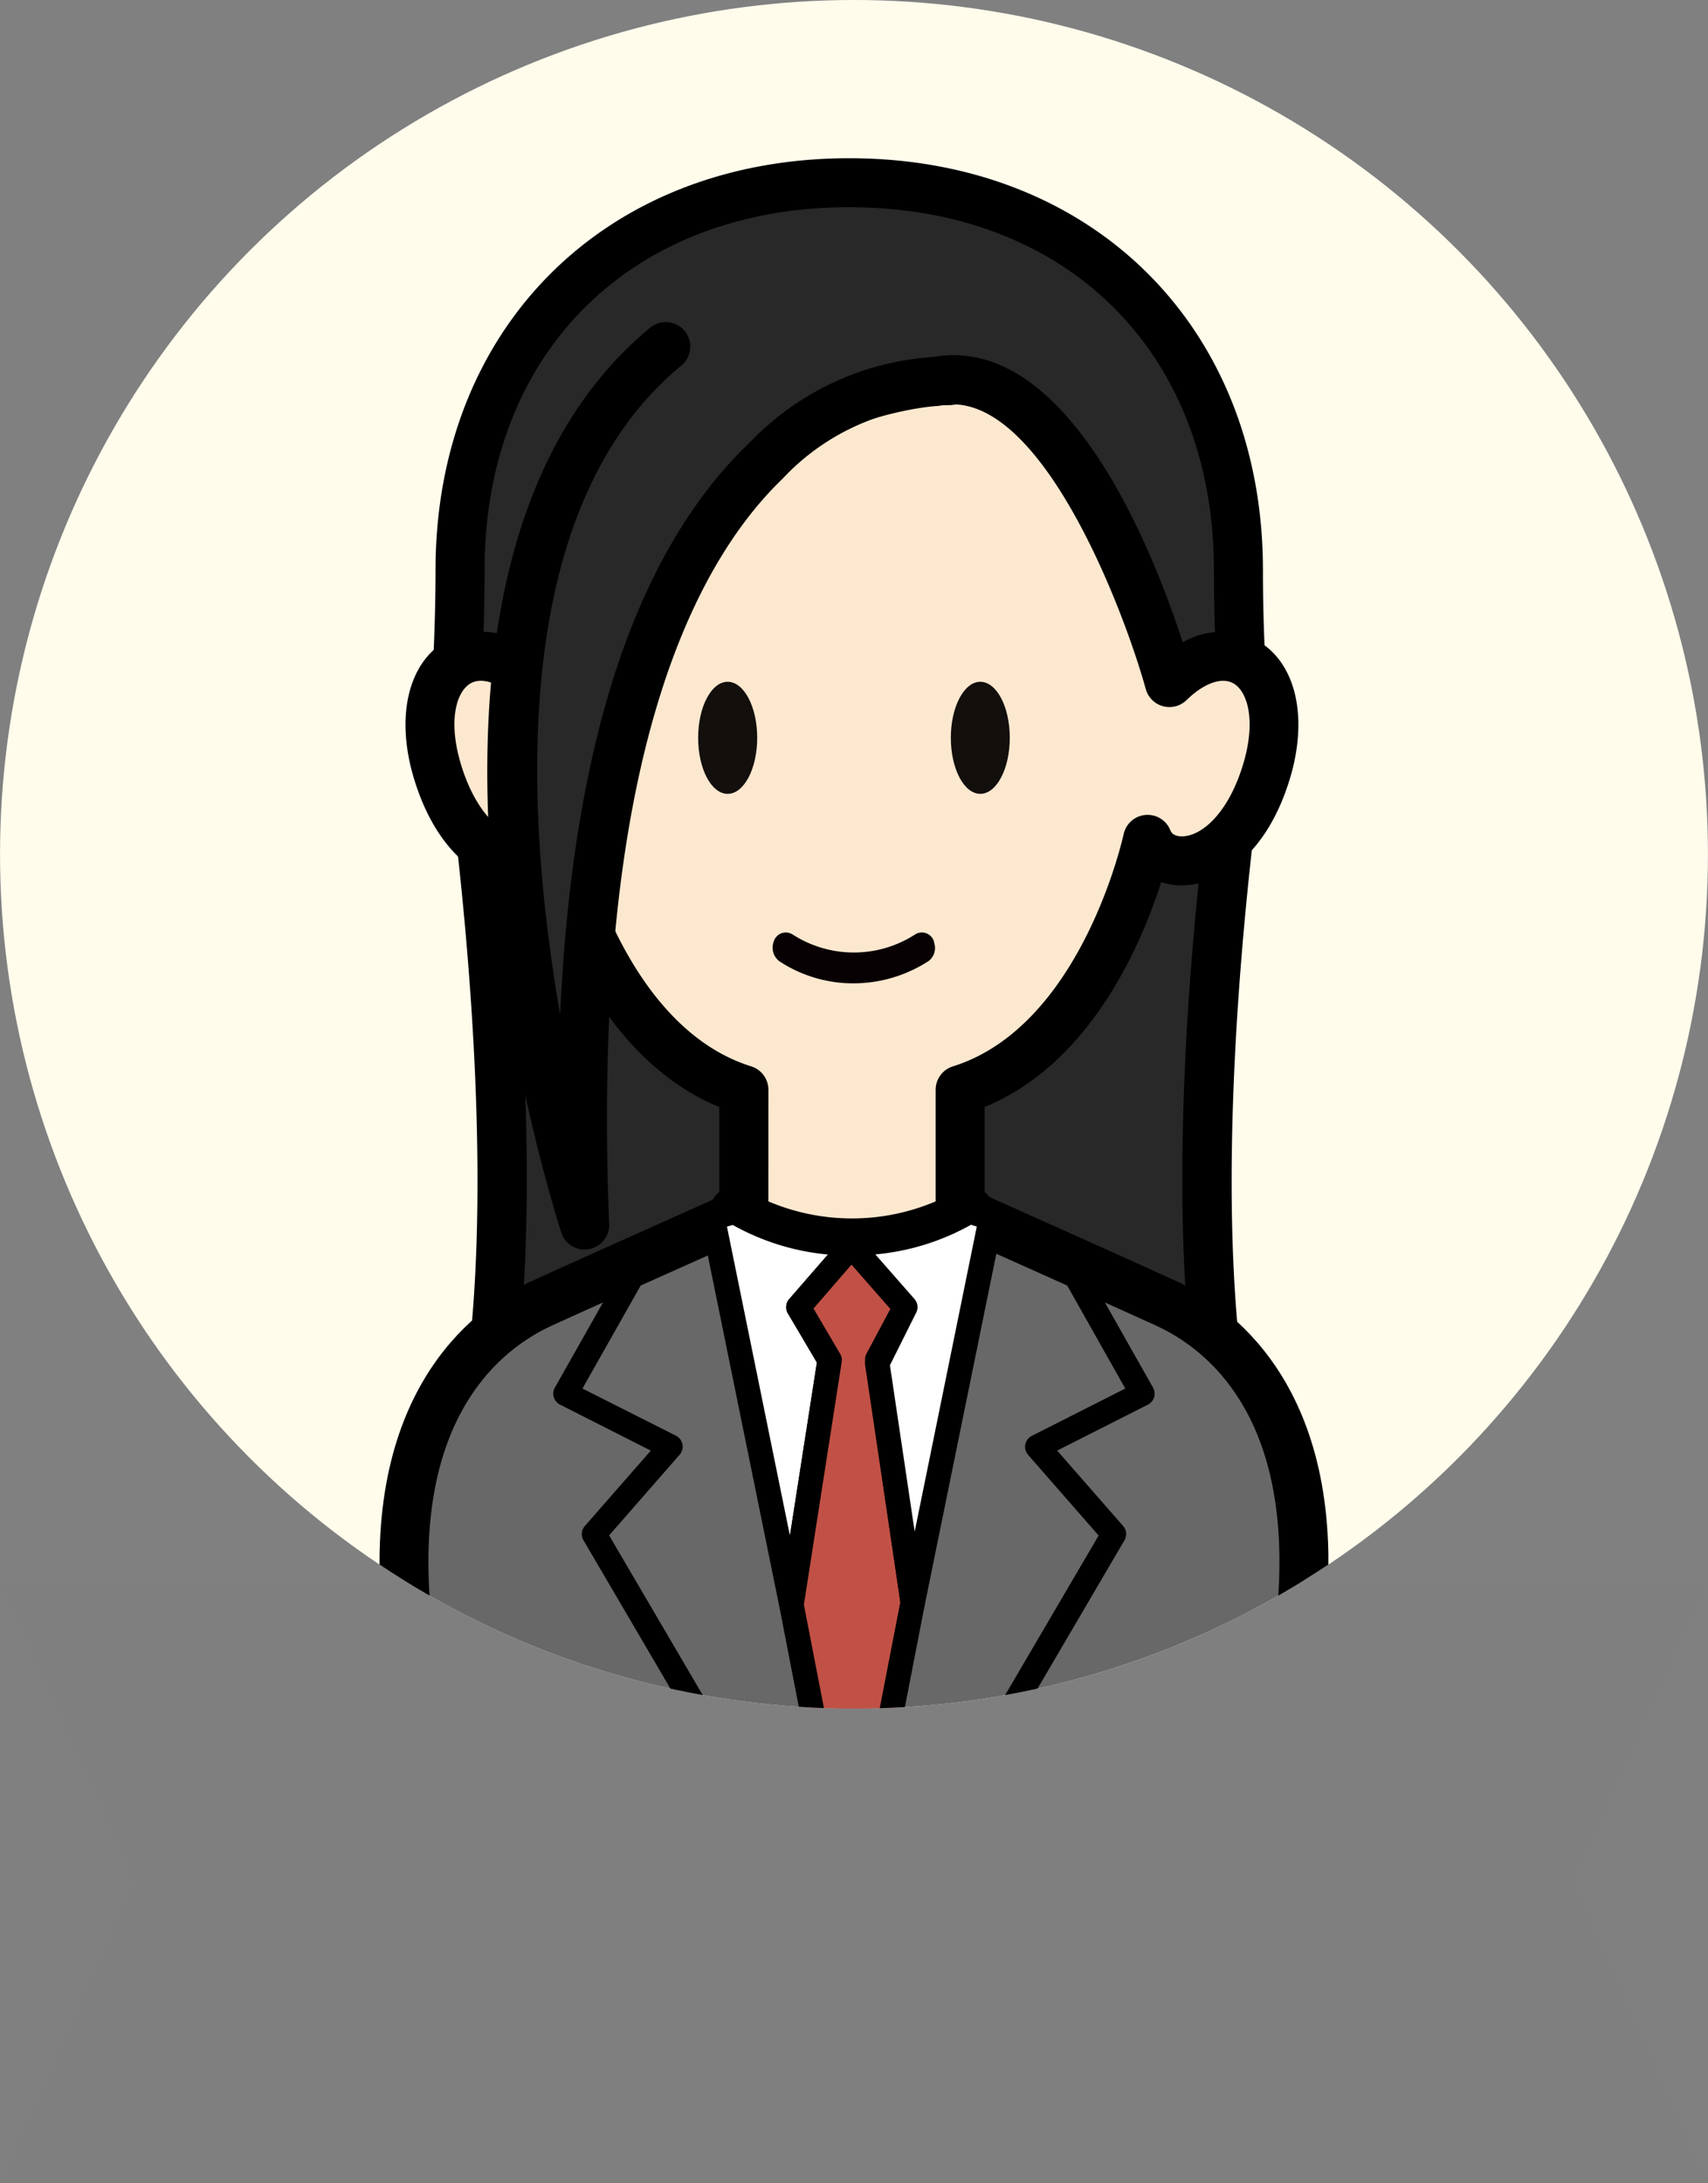 <svg xmlns="http://www.w3.org/2000/svg" xmlns:xlink="http://www.w3.org/1999/xlink" width="54.003" height="69" viewBox="0 0 54.003 69">
  <rect x="0" y="0" width="54.003" height="69" fill="#808080" stroke="none"/>
  <defs>
    <clipPath id="clip-path">
      <circle id="楕円形_172" data-name="楕円形 172" cx="27" cy="27" r="27" transform="translate(753.996 2586.399)" fill="#fffcec"/>
    </clipPath>
    <clipPath id="clip-path-2">
      <rect id="長方形_2422" data-name="長方形 2422" width="30" height="57.914" fill="none"/>
    </clipPath>
  </defs>
  <g id="グループ_7395" data-name="グループ 7395" transform="translate(-753.996 -2586.399)">
    <g id="男性_大_" data-name="男性（大）" transform="translate(754.318 2586.399)">
      <circle id="楕円形_36" data-name="楕円形 36" cx="27" cy="27" r="27" transform="translate(-0.321)" fill="#fffcec"/>
    </g>
    <path id="パス_5126" data-name="パス 5126" d="M9333.369,1181.075h54l-4.221,9.468,4.221,9.532h-54l4.221-9.532Z" transform="translate(-8579.371 1455.324)" fill="#f95c75" opacity="0.004"/>
    <g id="マスクグループ_331" data-name="マスクグループ 331" clip-path="url(#clip-path)">
      <g id="グループ_2558" data-name="グループ 2558" transform="translate(765.996 2591.399)">
        <g id="グループ_2557" data-name="グループ 2557" clip-path="url(#clip-path-2)">
          <path id="パス_3999" data-name="パス 3999" d="M6.285,46.119S9.169,64.148,5.818,71.7H31.347C28,64.148,30.88,46.119,30.88,46.119" transform="translate(-3.565 -28.257)" fill="#282828"/>
          <path id="パス_4000" data-name="パス 4000" d="M30.122,71.252H4.592a.774.774,0,0,1-.708-1.089c3.218-7.26.439-24.971.411-25.149a.775.775,0,0,1,1.53-.244c.114.712,2.638,16.8-.1,24.933H28.993c-2.741-8.132-.217-24.221-.1-24.933a.775.775,0,0,1,1.53.244c-.029.178-2.808,17.889.411,25.149a.774.774,0,0,1-.708,1.089" transform="translate(-2.339 -27.03)"/>
          <path id="パス_4001" data-name="パス 4001" d="M30.721,14.24C30.721,6.48,25.212,2,18.416,2S6.111,6.48,6.111,14.24c-.005,2.122-.12,4.074-.293,5.863h25.2c-.173-1.789-.288-3.741-.293-5.863" transform="translate(-3.565 -1.226)" fill="#282828"/>
          <path id="パス_4002" data-name="パス 4002" d="M29.788,19.651H4.592a.775.775,0,0,1-.771-.849c.19-1.967.285-3.861.289-5.791C4.111,5.351,9.489,0,17.19,0S30.269,5.35,30.27,13.011c0,1.93.1,3.823.289,5.791a.775.775,0,0,1-.771.849M5.44,18.1h23.5c-.144-1.716-.216-3.388-.22-5.087v0c0-6.858-4.634-11.465-11.53-11.465S5.66,6.156,5.66,13.013c0,1.7-.076,3.373-.22,5.089m24.83-5.089h0Z" transform="translate(-2.339 0.001)"/>
          <path id="パス_4003" data-name="パス 4003" d="M26.119,87.79c-.932-.43-4.9-2.206-6.5-2.921l-3.351-.674-3.348.635c-1.605.717-5.642,2.523-6.588,2.96-1.992.919-4.7,3.422-4.29,9.346s1.021,11.589,1.021,11.589H29.388S30,103.06,30.409,97.136s-2.3-8.427-4.29-9.346" transform="translate(-1.225 -51.586)" fill="#686868"/>
          <path id="パス_4004" data-name="パス 4004" d="M28.858,108.25H1.142l-.075-.691C1.061,107.5.448,101.811.043,95.94c-.478-6.924,3.154-9.372,4.738-10.1.837-.386,4.049-1.825,6.6-2.964l.083-.037,3.586-.68,3.662.756c.908.406,5.49,2.455,6.509,2.925h0c1.584.731,5.216,3.179,4.739,10.1-.405,5.871-1.018,11.562-1.024,11.619ZM2.535,106.7H27.466c.174-1.688.625-6.222.946-10.868.4-5.747-2.237-7.849-3.842-8.59-.985-.454-5.349-2.405-6.414-2.882l-3.118-.627-3.11.59c-3.6,1.609-5.846,2.618-6.5,2.919-1.6.741-4.239,2.842-3.842,8.589.32,4.647.772,9.181.946,10.868" transform="translate(0 -50.337)"/>
          <path id="パス_4005" data-name="パス 4005" d="M7.416,27.649c-1.966-1.915-4.035-.332-3.064,2.835S7.646,33.778,8.106,32.6c0,0,1.354,6.486,5.925,7.916v3.754l-.3.093a7.376,7.376,0,0,0,7.438,0l-.3-.093V40.52c4.571-1.43,5.925-7.916,5.925-7.916.46,1.175,2.784,1.047,3.754-2.119s-1.1-4.75-3.064-2.835c0,0-2.869-10.433-7.4-9.513,0,0-7.652.4-12.669,9.513" transform="translate(-2.515 -11.077)" fill="#fce8cf"/>
          <path id="パス_4006" data-name="パス 4006" d="M16.232,44.919A8.007,8.007,0,0,1,12.115,43.8a.775.775,0,0,1-.076-1.277V39.835c-3.359-1.373-4.96-5.152-5.582-7.106a2.1,2.1,0,0,1-.739.1c-1.124-.042-2.587-.944-3.323-3.346-.591-1.927-.215-3.634.957-4.349a2.473,2.473,0,0,1,2.62.129c4.975-8.322,12.02-9.067,12.8-9.124,4.285-.8,7,6.17,7.922,9.012a2.424,2.424,0,0,1,2.423-.017c1.172.716,1.547,2.423.957,4.349-.736,2.4-2.2,3.3-3.323,3.346a2.094,2.094,0,0,1-.74-.1c-.622,1.954-2.223,5.732-5.581,7.106v2.691a.775.775,0,0,1-.077,1.277,8.006,8.006,0,0,1-4.117,1.116m-2.644-2.1a6.759,6.759,0,0,0,5.289,0V39.292a.775.775,0,0,1,.543-.739c4.076-1.275,5.385-7.275,5.4-7.336a.775.775,0,0,1,1.479-.124c.071.181.294.195.392.189.609-.023,1.433-.729,1.9-2.252.426-1.389.152-2.308-.283-2.573-.368-.225-.942-.024-1.5.52a.775.775,0,0,1-1.287-.349c-.7-2.526-3.382-9.588-6.5-8.96a.8.8,0,0,1-.114.014c-.294.017-7.3.52-12.03,9.113a.775.775,0,0,1-1.219.181c-.558-.544-1.133-.744-1.5-.52-.435.265-.709,1.184-.283,2.573.467,1.524,1.291,2.229,1.9,2.252.094.005.32-.007.392-.189a.775.775,0,0,1,1.479.124c.013.061,1.321,6.061,5.4,7.336a.774.774,0,0,1,.543.739Z" transform="translate(-1.298 -9.849)"/>
          <path id="パス_4007" data-name="パス 4007" d="M38.493,88.545l-.066,0-.083,0,.075.085Z" transform="translate(-23.493 -54.251)" fill="#fff"/>
          <path id="パス_4008" data-name="パス 4008" d="M37.807,88.4a.387.387,0,0,1-.291-.131l-.076-.086a.388.388,0,0,1-.061-.418.375.375,0,0,1,.357-.225l.05,0,.022.317.009-.008.014-.309.041,0a.394.394,0,0,1,.358.223.387.387,0,0,1-.058.418l-.074.085a.386.386,0,0,1-.291.134Zm.074-.453.007.368Z" transform="translate(-22.881 -53.637)"/>
          <path id="パス_4009" data-name="パス 4009" d="M29.911,88.977l1.68-1.933-.075-.086a7.23,7.23,0,0,1-3.636-1l-.68.212,2.49,12.221L30.9,90.65Z" transform="translate(-16.665 -52.664)" fill="#fff"/>
          <path id="パス_4010" data-name="パス 4010" d="M29.078,98.16a.387.387,0,0,1-.38-.31l-2.49-12.221a.388.388,0,0,1,.264-.447l.68-.211a.386.386,0,0,1,.314.037,6.842,6.842,0,0,0,3.441.949.387.387,0,0,1,.287.131l.076.086a.388.388,0,0,1,0,.51l-1.5,1.723.843,1.433a.389.389,0,0,1,.049.256l-1.205,7.737a.388.388,0,0,1-.374.328ZM27.038,85.818l1.99,9.766.852-5.471-.914-1.554a.387.387,0,0,1,.041-.45L30.234,86.7a7.562,7.562,0,0,1-3.013-.935Z" transform="translate(-16.053 -52.05)"/>
          <path id="パス_4011" data-name="パス 4011" d="M37.227,90.7l-1.7-1.933L33.851,90.7l.984,1.673-1.206,7.737,1.909,9.838,1.925-9.916-1.122-7.673Z" transform="translate(-20.605 -54.387)" fill="#c15146"/>
          <path id="パス_4012" data-name="パス 4012" d="M34.926,109.723h0a.387.387,0,0,1-.38-.314l-1.909-9.838a.378.378,0,0,1,0-.134l1.184-7.6L32.9,90.283a.388.388,0,0,1,.042-.451l1.68-1.933a.386.386,0,0,1,.292-.133h0a.387.387,0,0,1,.291.132l1.7,1.934a.386.386,0,0,1,.051.437l-.825,1.547,1.1,7.547a.375.375,0,0,1,0,.13l-1.926,9.916a.387.387,0,0,1-.38.314M33.409,99.49l1.516,7.813,1.533-7.893L35.345,91.8a.391.391,0,0,1,.041-.238l.759-1.423-1.227-1.4L33.713,90.13l.843,1.433a.389.389,0,0,1,.049.256Z" transform="translate(-19.992 -53.774)"/>
          <path id="パス_4013" data-name="パス 4013" d="M42.265,85.954a7.229,7.229,0,0,1-3.653,1l-.074.085,1.7,1.934-.885,1.775,1.122,7.557,2.474-12.143-.68-.212" transform="translate(-23.612 -52.664)" fill="#fff"/>
          <path id="パス_4014" data-name="パス 4014" d="M39.86,98.083h-.01a.388.388,0,0,1-.373-.331L38.354,90.2a.385.385,0,0,1,.036-.229l.769-1.543-1.525-1.738a.388.388,0,0,1,0-.509l.074-.085A.388.388,0,0,1,38,85.958a6.839,6.839,0,0,0,3.457-.949.386.386,0,0,1,.314-.038l.68.212a.387.387,0,0,1,.264.447L40.239,97.773a.387.387,0,0,1-.38.31M39.138,90.2l.782,5.26,1.964-9.643-.183-.057a7.572,7.572,0,0,1-3.024.937l1.237,1.41a.387.387,0,0,1,.055.428Z" transform="translate(-23 -52.051)"/>
          <path id="パス_4015" data-name="パス 4015" d="M20.915,108.67a.386.386,0,0,1-.335-.191l-5.436-9.273a.388.388,0,0,1,.042-.451l2.086-2.384L14.4,94.917a.387.387,0,0,1-.162-.536l2.014-3.562a.387.387,0,1,1,.674.381l-1.815,3.209L18.067,95.9a.387.387,0,0,1,.117.6l-2.23,2.55,5.295,9.032a.387.387,0,0,1-.138.53.382.382,0,0,1-.2.053" transform="translate(-8.695 -55.524)"/>
          <path id="パス_4016" data-name="パス 4016" d="M45.3,108.67a.383.383,0,0,1-.2-.053.387.387,0,0,1-.138-.53l5.295-9.032-2.23-2.55a.387.387,0,0,1,.117-.6L51.1,94.409,49.289,91.2a.387.387,0,1,1,.674-.381l2.015,3.562a.388.388,0,0,1-.162.536l-2.87,1.453,2.086,2.384a.388.388,0,0,1,.042.451l-5.436,9.273a.386.386,0,0,1-.334.191" transform="translate(-27.521 -55.524)"/>
          <path id="パス_4017" data-name="パス 4017" d="M27.879,44.5c0,.979-.418,1.771-.934,1.771s-.933-.79-.933-1.771.418-1.771.933-1.771.934.79.934,1.771" transform="translate(-15.938 -26.181)" fill="#120f0d"/>
          <path id="パス_4018" data-name="パス 4018" d="M48.5,44.5c0,.979-.418,1.771-.932,1.771s-.932-.79-.932-1.771.418-1.771.932-1.771.932.79.932,1.771" transform="translate(-28.573 -26.181)" fill="#120f0d"/>
          <path id="パス_4019" data-name="パス 4019" d="M37.2,63.5a.434.434,0,0,0-.045-.117.4.4,0,0,0-.552-.136,3.573,3.573,0,0,1-3.885,0A.4.4,0,0,0,32.6,63.2a.394.394,0,0,0-.469.266.541.541,0,0,0,.172.63,4.246,4.246,0,0,0,2.335.7h.009a4.373,4.373,0,0,0,2.38-.707.52.52,0,0,0,.17-.584" transform="translate(-19.664 -38.717)" fill="#080103"/>
          <path id="パス_4020" data-name="パス 4020" d="M24.707,16.459s-12.7-1.175-11.576,26.68c0,0-6.566-20.227,2.566-27.764" transform="translate(-6.646 -9.42)" fill="#282828"/>
          <path id="パス_4021" data-name="パス 4021" d="M11.874,42.688a.774.774,0,0,1-.736-.536c-.275-.846-6.62-20.818,2.809-28.6a.774.774,0,1,1,.986,1.194C9.459,19.265,9.977,28.829,11.1,35.256c.392-8.6,2.406-14.669,6.013-18.094a8.781,8.781,0,0,1,6.41-2.7A.774.774,0,0,1,23.384,16a7.318,7.318,0,0,0-5.251,2.325c-2.826,2.717-6.071,9.008-5.484,23.553a.774.774,0,0,1-.637.794.794.794,0,0,1-.137.012" transform="translate(-5.389 -8.195)"/>
        </g>
      </g>
    </g>
  </g>
</svg>
